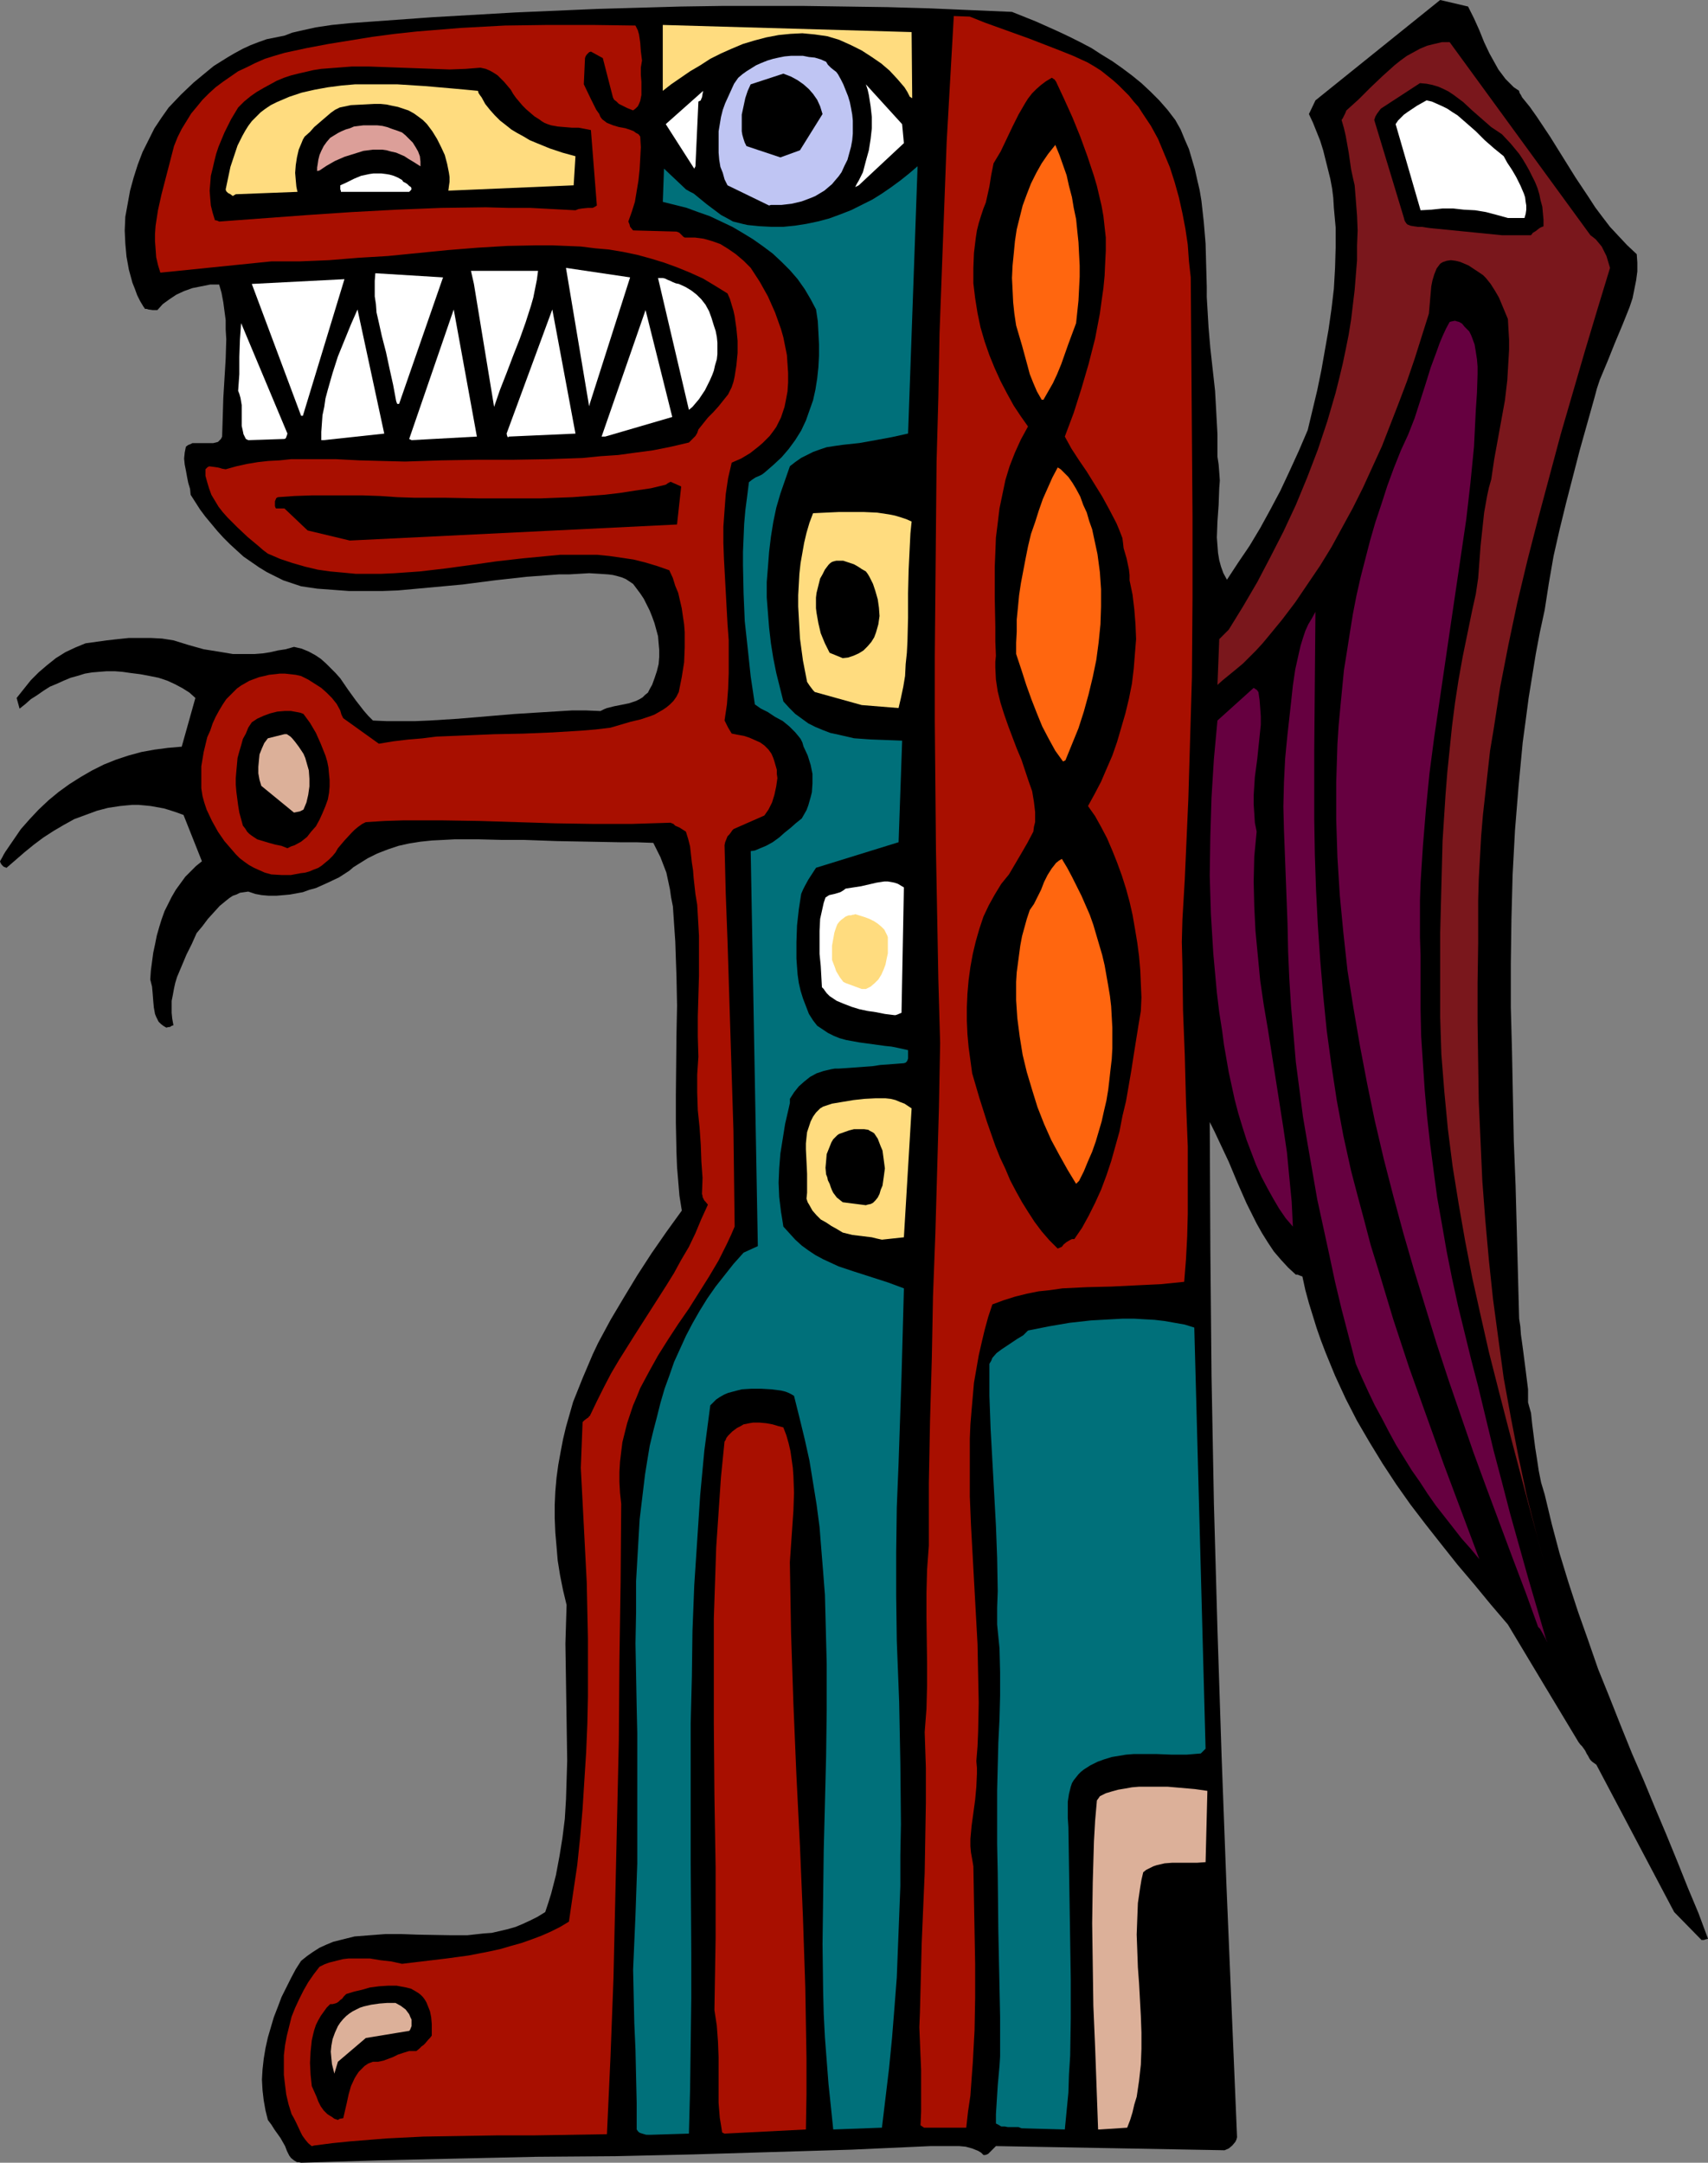 <?xml version="1.0" encoding="UTF-8" standalone="no"?>
<svg
   version="1.0"
   width="122.976mm"
   height="155.668mm"
   id="svg47"
   sodipodi:docname="Dragon 2.wmf"
   xmlns:inkscape="http://www.inkscape.org/namespaces/inkscape"
   xmlns:sodipodi="http://sodipodi.sourceforge.net/DTD/sodipodi-0.dtd"
   xmlns="http://www.w3.org/2000/svg"
   xmlns:svg="http://www.w3.org/2000/svg">
  <rect width="100%" height="100%" fill="#808080" stroke="none"/>
  <sodipodi:namedview
     id="namedview47"
     pagecolor="#ffffff"
     bordercolor="#000000"
     borderopacity="0.25"
     inkscape:showpageshadow="2"
     inkscape:pageopacity="0.0"
     inkscape:pagecheckerboard="0"
     inkscape:deskcolor="#d1d1d1"
     inkscape:document-units="mm" />
  <defs
     id="defs1">
    <pattern
       id="WMFhbasepattern"
       patternUnits="userSpaceOnUse"
       width="6"
       height="6"
       x="0"
       y="0" />
  </defs>
  <path
     style="fill:#000000;fill-opacity:1;fill-rule:evenodd;stroke:none"
     d="m 81.937,588.353 21.171,-0.646 21.333,-0.485 21.494,-0.485 21.494,-0.162 21.333,-0.485 21.494,-0.646 21.494,-0.646 21.494,-0.97 h 1.939 5.818 l 1.778,0.162 1.778,0.485 0.808,0.323 0.808,0.323 0.808,0.485 0.646,0.646 h 0.485 l 0.485,-0.162 0.323,-0.162 0.323,-0.323 0.485,-0.485 0.323,-0.323 0.485,-0.485 0.485,-0.485 62.22,1.131 1.131,-0.485 0.97,-0.808 0.808,-0.97 0.323,-0.646 0.162,-0.646 -1.454,-34.419 -1.454,-34.581 -1.293,-34.419 -1.131,-34.581 -0.97,-34.419 -0.646,-34.581 -0.323,-34.581 -0.162,-34.581 1.293,2.585 1.293,2.747 2.586,5.494 2.424,5.817 2.424,5.494 1.454,2.909 1.293,2.585 1.454,2.585 1.616,2.585 1.616,2.424 1.939,2.262 1.939,2.101 2.101,1.939 h 0.485 l 0.808,0.323 0.485,0.162 0.808,3.717 0.97,3.555 2.101,6.787 1.131,3.232 1.293,3.393 2.586,6.302 2.909,6.302 3.071,5.979 3.394,5.817 3.555,5.817 3.717,5.656 3.879,5.494 4.202,5.494 4.202,5.333 4.363,5.494 4.525,5.332 4.525,5.494 4.687,5.494 2.424,4.04 2.424,4.04 4.848,8.08 9.535,15.836 0.485,0.646 0.485,0.485 0.808,1.131 0.485,0.97 0.323,0.485 0.323,0.646 0.323,0.485 0.485,0.485 1.131,0.808 21.171,40.075 7.434,7.595 h 0.323 0.323 l 0.485,-0.162 0.646,-0.162 -2.586,-6.948 -2.909,-6.948 -2.909,-7.272 -2.909,-7.11 -3.071,-7.272 -3.071,-7.433 -3.232,-7.433 -3.071,-7.595 -3.071,-7.756 -3.071,-7.595 -2.747,-7.918 -2.747,-7.756 -2.586,-7.918 -2.424,-7.918 -2.101,-7.918 -1.939,-8.08 -0.97,-3.232 -0.646,-3.232 -0.485,-3.232 -0.485,-3.07 -0.808,-6.302 -0.323,-3.07 -0.808,-2.909 v -3.555 l -0.646,-5.171 -0.646,-5.009 -0.323,-2.424 -0.323,-2.262 -0.162,-2.262 -0.323,-2.101 -0.646,-24.239 -0.323,-11.958 -0.485,-12.119 -0.485,-24.239 -0.323,-12.119 v -11.958 l 0.162,-11.958 0.323,-12.119 0.646,-12.119 0.97,-11.958 1.131,-11.958 0.808,-5.979 0.808,-6.14 0.97,-5.979 0.97,-5.979 1.131,-5.979 1.293,-5.979 1.131,-7.272 1.293,-7.433 1.616,-7.11 1.778,-7.272 3.717,-14.382 4.04,-14.382 0.646,-2.424 0.808,-2.424 2.101,-5.009 1.939,-4.848 2.101,-5.009 0.97,-2.424 0.97,-2.424 0.808,-2.424 0.485,-2.424 0.485,-2.424 0.323,-2.424 v -2.424 l -0.162,-2.262 -2.586,-2.424 -2.424,-2.585 -2.263,-2.424 -2.101,-2.747 -1.939,-2.585 -1.778,-2.747 -3.555,-5.333 -6.949,-11.15 -3.555,-5.333 -1.939,-2.747 -2.101,-2.585 -0.323,-0.646 -0.323,-0.485 -0.162,-0.485 v -0.162 0 l -1.454,-0.97 -1.131,-1.131 -1.131,-1.131 -0.97,-1.293 -0.97,-1.293 -0.808,-1.454 -1.616,-2.909 -1.454,-3.07 L 402.572,8.241 401.118,5.009 399.501,1.778 391.906,0 l -33.938,27.309 -1.778,3.717 1.131,2.424 0.97,2.424 0.97,2.424 0.808,2.585 0.646,2.585 0.646,2.585 0.646,2.585 0.485,2.585 0.323,2.585 0.162,2.747 0.485,5.333 v 5.494 l -0.162,5.494 -0.323,5.656 -0.646,5.494 -0.808,5.656 -0.97,5.494 -0.97,5.494 -1.131,5.494 -2.586,10.827 -2.424,5.656 -2.586,5.656 -2.424,5.171 -2.747,5.171 -2.747,5.009 -2.909,4.848 -3.071,4.525 -3.071,4.686 -0.97,-1.778 -0.646,-1.778 -0.485,-1.778 -0.323,-1.939 -0.162,-2.101 -0.162,-2.101 0.162,-4.363 0.323,-4.525 0.162,-4.525 0.162,-2.101 -0.162,-2.262 -0.162,-2.101 -0.323,-2.101 v -3.07 -3.07 l -0.323,-5.979 -0.323,-5.817 -0.646,-5.817 -0.646,-5.817 -0.485,-5.656 -0.323,-5.494 -0.162,-2.747 V 78.049 l -0.162,-5.817 -0.162,-5.979 -0.485,-5.817 -0.646,-5.817 -0.485,-2.909 -0.646,-2.747 -0.646,-2.909 -0.808,-2.747 -0.808,-2.747 -1.131,-2.585 -1.131,-2.747 -1.454,-2.585 -2.101,-2.747 -2.263,-2.585 -2.424,-2.424 -2.424,-2.262 -2.586,-2.101 -2.586,-1.939 -2.747,-1.939 -2.909,-1.778 -2.747,-1.778 -3.071,-1.616 -2.909,-1.454 -3.071,-1.454 -6.141,-2.747 L 275.384,3.232 264.072,2.747 252.759,2.262 241.446,1.939 230.133,1.778 218.821,1.616 H 207.67 196.357 L 185.206,1.778 173.893,2.101 162.58,2.424 140.116,3.393 117.653,4.686 95.189,6.302 90.34,6.787 l -4.363,0.646 -4.363,0.97 -2.101,0.485 -2.101,0.808 -2.424,0.485 -2.424,0.485 -2.263,0.808 -2.101,0.808 -2.101,0.97 -2.101,1.131 -1.939,1.131 -3.879,2.424 -1.778,1.454 -3.717,3.07 -3.394,3.232 -3.394,3.555 -1.939,2.747 -1.939,2.909 -1.616,3.232 -1.616,3.232 -1.293,3.393 -1.131,3.555 -0.97,3.555 -0.646,3.555 -0.646,3.555 -0.162,3.717 0.162,3.555 0.323,3.555 0.646,3.555 0.485,1.778 0.485,1.778 0.646,1.616 0.646,1.778 0.808,1.616 0.97,1.616 0.162,0.162 0.162,0.323 h 0.485 l 0.485,0.162 1.131,0.162 h 1.293 l 1.454,-1.616 1.778,-1.293 1.939,-1.293 2.101,-0.97 2.263,-0.808 2.424,-0.485 2.424,-0.485 h 2.424 l 0.646,2.262 0.485,2.585 0.323,2.424 0.323,2.424 v 2.585 l 0.162,2.585 -0.162,5.333 -0.646,10.665 -0.162,5.333 -0.162,5.171 -0.323,0.646 -0.485,0.485 -0.323,0.323 -1.293,0.323 h -2.101 -1.293 -1.454 -0.808 l -0.646,0.323 -0.485,0.162 -0.646,0.485 -0.162,0.808 -0.162,0.808 -0.162,1.616 0.162,1.616 0.323,1.616 0.323,1.778 0.323,1.616 0.485,1.616 0.162,1.616 2.586,4.04 1.454,1.939 1.616,1.939 1.616,1.939 1.616,1.778 1.778,1.778 1.939,1.778 1.778,1.616 2.101,1.454 2.101,1.454 2.101,1.293 2.263,1.131 2.263,1.131 2.424,0.808 2.424,0.808 4.363,0.646 4.363,0.323 4.363,0.323 h 4.363 4.525 l 4.363,-0.162 8.889,-0.808 8.727,-0.808 8.727,-1.131 8.727,-0.97 8.727,-0.646 h 2.747 l 5.495,-0.323 2.747,0.162 2.424,0.162 1.293,0.162 1.293,0.323 1.131,0.323 1.131,0.485 0.97,0.646 0.97,0.646 0.97,1.293 0.97,1.293 0.97,1.454 1.616,3.232 0.646,1.616 0.646,1.778 0.485,1.778 0.485,1.778 0.162,1.939 0.162,1.778 v 1.939 l -0.162,1.939 -0.485,1.939 -0.646,1.939 -0.646,1.778 -0.646,1.131 -0.485,0.97 -0.808,0.646 -0.646,0.646 -0.808,0.485 -0.97,0.485 -1.939,0.646 -4.04,0.808 -1.939,0.485 -0.808,0.323 -0.97,0.485 -3.879,-0.162 h -3.879 l -7.919,0.485 -7.757,0.485 -15.353,1.293 -7.757,0.485 -3.879,0.162 h -3.879 -3.879 l -3.717,-0.162 -1.293,-1.293 -1.131,-1.293 -2.263,-2.909 -2.101,-2.909 -2.101,-3.07 -1.293,-1.454 -1.293,-1.293 -1.293,-1.293 -1.454,-1.293 -1.454,-0.97 -1.778,-0.97 -1.939,-0.808 -2.101,-0.485 -2.263,0.646 -2.101,0.323 -2.101,0.485 -2.101,0.323 -2.101,0.162 H 67.392 65.291 63.351 l -3.879,-0.646 -4.04,-0.646 -4.04,-1.131 -4.202,-1.293 -3.071,-0.485 -3.071,-0.162 H 37.978 35.069 l -3.071,0.323 -2.909,0.323 -5.818,0.808 -2.747,1.131 -2.747,1.293 -2.586,1.616 -2.424,1.939 -2.263,1.939 -2.101,2.101 -1.939,2.424 -1.939,2.424 0.808,2.909 1.616,-1.293 1.454,-1.293 1.778,-1.131 1.616,-1.131 1.778,-1.131 1.939,-0.808 1.778,-0.808 1.939,-0.808 1.778,-0.485 2.101,-0.646 1.939,-0.323 1.939,-0.162 2.101,-0.162 h 2.101 l 2.101,0.162 2.263,0.323 2.586,0.323 2.586,0.485 2.424,0.485 2.424,0.808 2.101,0.97 2.101,1.131 1.778,1.131 1.616,1.454 -3.717,13.25 -3.717,0.323 -3.717,0.485 -3.555,0.646 -3.555,0.97 -3.394,1.131 -3.232,1.293 -3.232,1.616 -3.071,1.778 -3.071,1.939 -2.909,2.101 -2.747,2.262 -2.747,2.585 -2.424,2.585 -2.424,2.747 -2.101,3.07 -2.101,3.07 -0.485,0.808 -0.323,0.646 L 0,234.307 l 0.162,0.485 0.323,0.485 0.485,0.485 0.808,0.323 2.424,-2.101 2.424,-2.101 2.586,-2.101 2.586,-1.939 2.747,-1.778 2.747,-1.616 2.909,-1.616 3.071,-1.131 3.071,-1.131 3.071,-0.808 3.232,-0.485 1.616,-0.162 1.778,-0.162 h 1.616 l 1.778,0.162 1.616,0.162 1.778,0.323 1.778,0.323 1.616,0.485 1.939,0.646 1.778,0.646 5.01,12.604 -1.616,1.293 -1.454,1.454 -1.454,1.454 -1.293,1.778 -1.293,1.778 -1.131,1.939 -0.97,1.939 -0.97,1.939 -0.808,2.262 -0.646,2.101 -0.646,2.262 -0.485,2.424 -0.485,2.262 -0.323,2.424 -0.323,2.424 -0.162,2.424 0.485,1.939 0.162,1.778 0.162,2.101 0.162,1.778 0.323,1.778 0.323,0.808 0.323,0.646 0.323,0.646 0.646,0.646 0.646,0.485 0.808,0.485 0.646,-0.162 h 0.323 l 0.485,-0.323 0.485,-0.162 -0.323,-1.778 -0.162,-1.616 v -1.616 -1.616 l 0.323,-1.616 0.323,-1.778 0.323,-1.454 0.485,-1.616 1.293,-3.07 1.293,-3.07 1.454,-2.909 1.293,-2.909 1.616,-1.939 1.454,-1.939 1.616,-1.778 1.616,-1.778 1.778,-1.454 0.808,-0.646 0.97,-0.646 0.97,-0.323 0.97,-0.485 1.131,-0.162 1.131,-0.162 1.939,0.646 1.778,0.323 1.939,0.162 h 1.939 l 1.939,-0.162 1.778,-0.162 1.778,-0.323 1.778,-0.323 1.778,-0.646 1.778,-0.485 3.232,-1.454 3.071,-1.454 2.747,-1.778 1.131,-0.97 1.293,-0.808 2.586,-1.616 2.586,-1.293 2.909,-1.131 2.909,-0.97 2.909,-0.646 3.071,-0.485 3.071,-0.323 3.232,-0.162 3.071,-0.162 h 6.303 l 6.303,0.162 h 6.141 l 4.525,0.162 4.525,0.162 8.727,0.162 8.565,0.162 h 4.363 l 4.525,0.162 0.97,1.939 0.97,1.939 0.808,2.101 0.808,2.101 0.485,2.262 0.485,2.262 0.323,2.262 0.485,2.424 0.323,4.848 0.323,4.686 0.162,4.848 0.162,4.525 0.162,8.08 -0.162,8.08 -0.162,15.998 v 7.918 l 0.162,7.918 0.162,4.04 0.323,3.878 0.323,3.878 0.646,4.04 -4.202,5.817 -4.04,5.817 -3.879,5.979 -3.717,6.14 -3.555,5.979 -3.394,6.302 -1.454,3.07 -2.747,6.464 -1.293,3.232 -1.293,3.232 -0.97,3.393 -0.97,3.393 -0.808,3.393 -0.646,3.393 -0.646,3.555 -0.485,3.555 -0.323,3.717 -0.162,3.555 v 3.717 l 0.162,3.878 0.323,3.717 0.323,3.878 0.646,4.04 0.808,4.04 0.97,4.04 -0.162,5.171 -0.162,5.332 0.162,10.665 0.162,10.503 0.162,10.665 -0.162,5.333 -0.162,5.171 -0.323,5.332 -0.646,5.171 -0.808,5.009 -0.97,5.171 -1.293,5.009 -0.808,2.585 -0.808,2.424 -2.101,1.293 -1.939,0.97 -2.101,0.97 -1.939,0.808 -2.263,0.646 -2.101,0.485 -2.101,0.485 -2.263,0.162 -4.363,0.485 h -4.525 l -9.05,-0.162 -4.363,-0.162 h -4.363 l -4.202,0.323 -2.101,0.162 -2.101,0.162 -1.939,0.485 -1.939,0.485 -1.939,0.485 -1.939,0.808 -1.778,0.808 -1.778,1.131 -1.616,1.131 -1.616,1.293 -1.454,2.262 -1.293,2.424 -1.293,2.585 -1.293,2.585 -0.97,2.585 -1.131,2.909 -0.808,2.747 -0.808,2.747 -0.646,2.909 -0.485,2.909 -0.323,2.909 -0.162,2.747 0.162,2.909 0.323,2.747 0.485,2.747 0.646,2.585 0.97,1.293 0.808,1.293 0.808,1.131 0.808,1.131 1.293,2.262 0.485,1.293 0.646,1.293 0.485,0.646 0.808,0.646 0.808,0.485 h 0.485 z"
     id="path1" />
  <path
     style="fill:#a80f00;fill-opacity:1;fill-rule:evenodd;stroke:none"
     d="m 85.492,583.667 5.01,-0.646 4.848,-0.485 10.02,-0.808 9.858,-0.485 10.02,-0.162 9.858,-0.162 h 10.02 l 10.02,-0.162 10.02,-0.162 0.97,-21.168 0.808,-21.33 0.485,-21.492 0.485,-21.492 0.485,-21.653 0.162,-21.492 0.323,-21.492 0.162,-21.33 -0.323,-3.07 -0.162,-2.909 v -2.747 l 0.162,-2.747 0.323,-2.747 0.323,-2.585 0.646,-2.585 0.646,-2.585 0.808,-2.424 0.808,-2.424 0.97,-2.262 0.97,-2.424 2.424,-4.525 2.424,-4.363 2.747,-4.363 2.747,-4.201 2.909,-4.201 2.747,-4.363 2.747,-4.363 2.586,-4.363 2.263,-4.525 1.131,-2.424 0.97,-2.262 -0.162,-13.089 -0.162,-12.927 -0.808,-25.855 -0.808,-25.855 -0.485,-12.927 -0.323,-13.089 0.162,-0.808 0.323,-0.808 0.323,-0.808 0.485,-0.485 0.485,-0.646 0.323,-0.485 0.323,-0.323 0.323,-0.162 8.081,-3.555 1.131,-1.616 0.97,-1.939 0.646,-2.101 0.485,-2.262 0.323,-2.262 -0.162,-1.131 v -1.131 l -0.323,-1.131 -0.323,-1.131 -0.323,-0.97 -0.485,-1.131 -0.808,-1.131 -1.131,-1.131 -1.131,-0.808 -1.454,-0.646 -1.454,-0.646 -1.454,-0.485 -1.778,-0.323 -1.616,-0.323 -0.485,-0.808 -0.485,-0.808 -0.485,-0.97 -0.485,-0.97 0.646,-4.363 0.323,-4.201 0.162,-4.363 v -4.363 -4.525 l -0.323,-4.363 -0.485,-8.888 -0.485,-8.888 -0.162,-4.363 v -4.363 l 0.323,-4.525 0.323,-4.363 0.646,-4.363 0.97,-4.201 2.586,-1.131 2.424,-1.454 2.263,-1.778 1.131,-0.97 0.97,-0.97 0.97,-0.97 0.97,-1.293 0.808,-1.131 0.646,-1.293 0.646,-1.293 0.485,-1.454 0.485,-1.454 0.323,-1.616 0.485,-2.585 0.162,-2.424 v -2.585 l -0.162,-2.424 -0.162,-2.424 -0.485,-2.424 -0.485,-2.424 -0.646,-2.262 -0.808,-2.262 -0.808,-2.262 -1.939,-4.363 -2.263,-4.04 -2.424,-3.717 -1.939,-1.939 -2.101,-1.778 -2.101,-1.454 -2.101,-1.293 -2.263,-0.808 -2.263,-0.646 -1.131,-0.162 -1.293,-0.162 h -1.131 -1.293 -0.323 l -0.323,-0.162 -0.485,-0.485 -0.646,-0.646 -0.323,-0.162 -0.485,-0.162 -11.798,-0.323 -0.808,-0.97 -0.162,-0.646 -0.323,-0.808 0.97,-2.747 0.808,-2.585 0.485,-2.909 0.485,-2.909 0.323,-3.07 0.162,-2.909 0.162,-3.07 -0.162,-2.909 -0.485,-0.646 -0.646,-0.323 -0.646,-0.485 -0.808,-0.323 -1.454,-0.485 -1.778,-0.323 -1.616,-0.485 -0.808,-0.323 -0.808,-0.323 -0.646,-0.485 -0.646,-0.485 -0.485,-0.646 -0.323,-0.808 -0.808,-1.131 -0.485,-0.97 -0.97,-1.939 -1.939,-4.04 0.323,-7.11 0.162,-0.485 0.323,-0.485 0.485,-0.485 0.162,-0.162 0.485,-0.162 3.232,1.778 2.747,10.665 0.323,0.646 0.646,0.485 0.646,0.646 0.646,0.323 1.616,0.808 1.616,0.646 0.646,-0.485 0.646,-0.646 0.323,-0.646 0.323,-0.808 0.162,-0.808 0.162,-0.808 v -1.778 -1.778 l -0.162,-1.939 v -1.939 l 0.323,-1.939 -0.162,-1.293 -0.162,-1.293 -0.162,-2.262 -0.162,-1.131 L 173.893,9.372 173.57,8.241 172.923,6.948 161.126,6.787 h -11.959 l -11.798,0.162 -5.98,0.323 -5.98,0.323 -5.98,0.485 -5.98,0.485 -5.98,0.646 -6.141,0.808 -5.98,0.97 -5.98,0.97 -5.98,1.131 -5.98,1.293 -2.747,0.808 -2.586,0.808 -2.586,1.131 -2.263,1.131 -2.424,1.131 -2.101,1.454 -2.101,1.454 -1.939,1.454 -1.778,1.616 -1.778,1.778 -1.454,1.778 -1.616,1.939 -1.293,2.101 -1.293,2.101 -1.131,2.262 -0.97,2.424 -1.131,4.363 -2.263,8.726 -0.97,4.363 -0.323,2.101 -0.323,2.101 -0.162,2.262 v 1.939 l 0.162,2.101 0.162,2.262 0.485,2.101 0.646,2.101 30.221,-3.07 h 3.879 3.879 l 7.919,-0.323 7.919,-0.646 8.081,-0.485 16.323,-1.616 8.081,-0.646 8.081,-0.485 8.081,-0.162 h 4.04 l 4.04,0.162 3.879,0.162 3.879,0.485 3.717,0.323 3.879,0.646 3.879,0.808 3.555,0.97 3.717,1.131 3.555,1.293 3.555,1.454 3.555,1.616 3.232,1.939 3.394,2.101 0.646,1.454 0.485,1.616 0.485,1.616 0.323,1.454 0.485,3.393 0.323,3.393 v 3.232 l -0.323,3.393 -0.485,3.07 -0.323,1.454 -0.485,1.454 -0.485,0.97 -0.485,0.97 -1.293,1.616 -1.293,1.616 -1.454,1.616 -1.454,1.454 -1.293,1.616 -1.293,1.616 -0.323,0.97 -0.485,0.808 -0.485,0.485 -0.485,0.485 -0.485,0.485 -0.162,0.162 -0.162,0.162 -4.848,1.131 -4.848,0.97 -4.848,0.646 -4.687,0.646 -4.848,0.323 -4.848,0.485 -9.535,0.323 -9.697,0.162 h -9.535 l -9.697,0.162 -9.858,0.323 -6.303,-0.162 -6.141,-0.162 -6.303,-0.323 h -6.141 -6.141 l -3.071,0.323 -3.071,0.162 -2.909,0.323 -2.909,0.485 -2.909,0.646 -2.909,0.808 -0.97,-0.162 -0.485,-0.162 -0.646,-0.162 -1.131,-0.162 -1.293,-0.162 -0.162,0.162 h -0.162 l -0.162,0.162 v 0 l -0.162,0.162 -0.323,0.323 v 1.778 l 0.485,1.778 0.485,1.616 0.646,1.778 0.97,1.616 0.97,1.616 1.131,1.454 1.293,1.454 2.747,2.747 2.747,2.585 2.909,2.424 1.293,1.131 1.293,0.97 3.394,1.454 3.394,1.131 3.394,0.97 3.394,0.808 3.394,0.485 3.555,0.323 3.394,0.323 h 3.555 3.394 l 3.555,-0.162 6.949,-0.485 6.949,-0.808 7.111,-0.97 6.788,-0.97 7.111,-0.808 6.788,-0.646 3.394,-0.323 h 3.394 3.394 3.394 l 3.232,0.323 3.394,0.485 3.232,0.485 3.232,0.808 3.232,0.97 3.232,1.131 0.97,2.101 0.646,2.101 0.808,1.939 0.485,2.101 0.485,2.101 0.323,2.262 0.323,2.101 0.162,2.101 v 2.101 2.101 l -0.162,4.04 -0.646,4.04 -0.808,4.04 -0.646,1.293 -0.808,1.131 -0.97,0.97 -0.97,0.808 -0.97,0.646 -1.131,0.646 -1.131,0.646 -1.293,0.485 -2.424,0.808 -2.747,0.646 -2.747,0.808 -2.747,0.808 -4.04,0.485 -3.879,0.323 -7.919,0.485 -7.919,0.323 -7.919,0.162 -7.757,0.323 -7.919,0.323 -3.879,0.485 -3.879,0.323 -4.04,0.485 -3.879,0.646 -9.697,-6.948 -0.485,-0.97 -0.323,-1.131 -0.97,-1.778 -1.293,-1.616 -1.454,-1.454 -1.454,-1.293 -1.778,-1.131 -1.778,-1.131 -1.939,-0.97 -1.454,-0.323 -1.454,-0.162 -1.454,-0.162 h -1.454 l -1.454,0.162 -1.454,0.162 -1.293,0.323 -1.454,0.323 -1.293,0.485 -1.293,0.485 -1.131,0.646 -1.131,0.646 -1.131,0.808 -0.97,0.97 -0.97,0.97 -0.97,0.97 -0.97,1.454 -0.97,1.616 -0.97,1.778 -0.808,1.778 -0.646,1.939 -0.808,1.778 -0.97,4.04 -0.323,1.939 -0.323,1.939 v 2.101 1.939 1.939 l 0.323,2.101 0.485,1.778 0.646,1.939 1.454,3.07 1.616,2.909 1.778,2.585 2.101,2.424 0.97,1.131 1.131,1.131 1.293,0.97 1.131,0.808 1.454,0.808 1.454,0.646 1.454,0.646 1.778,0.485 2.747,0.162 h 2.586 l 2.586,-0.485 1.293,-0.162 1.131,-0.323 1.131,-0.485 1.293,-0.485 0.97,-0.646 0.97,-0.808 0.97,-0.808 0.97,-0.97 0.808,-0.97 0.646,-1.131 1.778,-2.101 1.939,-2.101 0.808,-0.808 0.97,-0.808 1.131,-0.808 0.97,-0.485 5.172,-0.323 5.172,-0.162 h 10.181 l 10.343,0.162 10.343,0.323 10.343,0.323 10.343,0.162 h 10.505 l 5.172,-0.162 5.333,-0.162 0.808,0.323 0.485,0.485 1.131,0.485 1.778,1.131 0.646,2.101 0.485,1.939 0.485,4.363 0.323,2.101 0.162,2.101 0.485,4.363 0.485,2.909 0.162,2.747 0.323,5.656 v 5.494 5.494 l -0.162,5.494 -0.162,5.494 v 5.494 l 0.162,5.494 -0.162,2.424 -0.162,2.424 v 4.848 l 0.162,4.848 0.485,4.686 0.323,4.686 0.162,4.525 0.323,4.525 -0.162,4.363 0.162,0.485 v 0.323 l 0.323,0.646 0.162,0.323 0.323,0.323 0.646,0.808 -1.778,3.878 -1.616,3.878 -1.778,3.717 -2.101,3.555 -1.939,3.555 -2.101,3.393 -8.565,13.412 -4.363,6.948 -2.101,3.555 -1.939,3.717 -1.939,3.878 -1.939,4.04 h -0.162 l -0.162,0.323 -0.485,0.323 -0.646,0.485 -0.485,0.485 -0.485,12.443 0.808,15.513 0.808,15.674 0.162,7.756 0.162,7.595 v 7.756 7.756 l -0.162,7.595 -0.323,7.756 -0.485,7.595 -0.485,7.756 -0.646,7.595 -0.808,7.756 -1.131,7.595 -1.131,7.756 -2.424,1.454 -2.586,1.293 -2.586,1.131 -2.586,0.97 -2.747,0.97 -2.909,0.808 -2.747,0.808 -2.909,0.646 -5.818,1.131 -5.98,0.808 -12.121,1.454 -2.909,-0.646 -2.909,-0.323 -2.909,-0.485 h -2.909 -2.909 l -1.454,0.162 -1.293,0.323 -1.293,0.323 -1.293,0.323 -1.293,0.485 -1.293,0.646 -1.616,2.101 -1.454,2.101 -1.293,2.262 -1.131,2.262 -1.131,2.424 -0.97,2.424 -0.646,2.585 -0.646,2.585 -0.485,2.585 -0.323,2.747 v 2.747 2.585 l 0.323,2.747 0.323,2.585 0.646,2.747 0.808,2.585 0.646,1.131 0.646,1.293 1.131,2.424 0.485,0.97 0.808,1.131 0.808,0.97 0.97,0.808 z"
     id="path2" />
  <path
     style="fill:#00707a;fill-opacity:1;fill-rule:evenodd;stroke:none"
     d="m 176.802,580.758 10.666,-0.323 v 0.162 l 0.323,-12.281 0.162,-12.443 0.162,-12.281 v -12.443 l -0.162,-24.885 v -25.047 -12.443 l 0.323,-12.604 0.162,-12.443 0.485,-12.443 0.808,-12.281 0.808,-12.281 1.131,-12.119 0.808,-6.14 0.808,-6.14 0.808,-0.808 0.808,-0.808 0.97,-0.646 1.131,-0.646 1.131,-0.485 2.424,-0.646 1.293,-0.323 2.586,-0.162 h 2.747 l 2.747,0.162 2.586,0.323 0.646,0.162 0.646,0.162 0.808,0.323 0.646,0.323 0.808,0.485 1.454,5.817 1.454,5.979 1.293,5.817 0.97,5.979 0.97,5.979 0.808,6.14 0.485,6.14 0.485,5.979 0.485,6.302 0.162,6.14 0.162,6.302 0.162,6.302 v 12.604 l -0.162,12.604 -0.323,12.766 -0.323,12.766 -0.162,12.766 -0.162,12.766 0.162,12.766 0.162,6.302 0.323,6.302 0.485,6.302 0.485,6.302 0.646,6.14 0.646,6.302 13.252,-0.485 0.97,-8.08 0.97,-8.08 0.808,-8.241 0.646,-8.08 0.646,-8.403 0.323,-8.241 0.323,-8.241 0.323,-8.403 v -8.403 l 0.162,-8.403 -0.162,-16.644 -0.323,-16.644 -0.646,-16.644 -0.162,-12.119 v -11.958 l 0.162,-12.119 0.485,-11.958 0.808,-23.915 0.323,-11.796 0.323,-11.958 -4.363,-1.616 -9.05,-2.909 -4.363,-1.454 -2.101,-0.97 -2.101,-0.97 -2.101,-1.131 -1.939,-1.293 -1.778,-1.293 -1.778,-1.616 -1.616,-1.778 -1.616,-1.778 -0.323,-2.101 -0.323,-1.939 -0.485,-4.04 -0.162,-3.878 0.162,-3.878 0.323,-4.04 0.646,-4.04 0.646,-4.04 0.97,-4.201 0.323,-1.454 v -1.131 l 1.131,-1.778 1.293,-1.616 1.454,-1.293 1.616,-1.293 1.778,-0.97 1.939,-0.646 2.101,-0.485 0.97,-0.162 h 1.131 l 2.424,-0.162 2.263,-0.162 4.363,-0.323 2.101,-0.323 4.363,-0.323 2.101,-0.162 0.485,-0.162 0.323,-0.323 0.162,-0.323 0.162,-0.485 v -2.262 l -1.454,-0.323 -1.454,-0.323 -1.616,-0.323 -1.616,-0.162 -3.555,-0.485 -3.555,-0.485 -3.555,-0.646 -1.778,-0.485 -1.616,-0.646 -1.616,-0.808 -1.454,-0.97 -1.454,-0.97 -1.131,-1.454 -1.131,-1.778 -0.808,-2.101 -0.808,-2.101 -0.646,-2.101 -0.485,-2.101 -0.323,-2.262 -0.162,-2.101 -0.162,-2.262 v -4.525 l 0.162,-4.525 0.485,-4.363 0.646,-4.201 0.485,-1.131 0.485,-0.97 0.97,-1.778 2.101,-3.232 22.464,-6.948 0.97,-27.632 -4.202,-0.162 -4.363,-0.162 -4.525,-0.323 -2.101,-0.485 -2.101,-0.485 -2.263,-0.485 -2.101,-0.808 -1.939,-0.808 -1.939,-0.97 -1.778,-1.293 -1.778,-1.293 -1.616,-1.616 -1.616,-1.778 -0.97,-3.878 -0.97,-3.878 -0.808,-4.04 -0.646,-4.04 -0.485,-4.201 -0.323,-4.04 -0.323,-4.201 v -4.201 l 0.323,-4.04 0.323,-4.201 0.485,-4.04 0.646,-4.04 0.808,-3.878 1.131,-3.878 1.293,-3.717 1.293,-3.717 1.454,-1.131 1.616,-1.131 1.616,-0.808 1.616,-0.808 1.778,-0.646 1.939,-0.646 2.101,-0.323 2.263,-0.323 4.525,-0.485 4.525,-0.808 4.363,-0.808 4.363,-0.97 2.586,-72.716 -2.263,1.939 -2.424,1.939 -2.424,1.778 -2.586,1.778 -2.586,1.616 -2.909,1.454 -2.909,1.454 -2.909,1.131 -3.071,1.131 -3.071,0.808 -3.071,0.646 -3.071,0.485 -3.232,0.323 h -3.232 l -3.232,-0.162 -3.232,-0.323 -1.454,-0.323 -1.293,-0.323 -1.293,-0.323 -1.131,-0.646 -2.101,-1.131 -1.939,-1.454 -1.939,-1.454 -1.778,-1.454 -1.778,-1.454 -0.97,-0.485 -1.131,-0.646 -5.98,-5.656 -0.323,9.049 3.232,0.808 3.232,0.808 3.071,1.131 3.232,1.131 3.071,1.454 3.071,1.454 2.747,1.616 2.909,1.778 2.747,1.939 2.586,1.939 2.424,2.262 2.263,2.262 2.101,2.424 1.939,2.747 1.616,2.747 1.454,2.747 0.485,3.232 0.162,3.07 0.162,3.232 v 3.07 l -0.162,3.07 -0.323,3.07 -0.485,3.07 -0.646,2.909 -0.97,2.747 -0.97,2.747 -1.293,2.747 -1.616,2.585 -1.778,2.424 -1.939,2.262 -2.263,2.101 -2.424,2.101 -0.646,0.485 -0.646,0.323 -1.131,0.485 -0.97,0.646 -0.808,0.646 -0.485,3.878 -0.485,3.717 -0.323,3.717 -0.323,7.595 v 3.717 l 0.162,7.595 0.323,7.595 0.808,7.433 0.808,7.595 1.131,7.595 1.616,1.131 1.939,0.97 1.939,1.293 2.101,1.131 1.778,1.454 1.616,1.616 0.808,0.97 0.646,0.808 0.485,0.97 0.323,1.131 1.131,2.424 0.808,2.585 0.485,2.424 v 2.585 l -0.162,2.424 -0.323,1.293 -0.323,1.131 -0.323,1.131 -0.485,1.293 -0.646,1.131 -0.646,1.131 -1.616,1.293 -1.454,1.293 -1.616,1.293 -1.454,1.293 -1.778,1.293 -1.778,0.97 -1.939,0.808 -1.131,0.485 -1.131,0.162 1.939,107.458 -3.879,1.778 -2.747,3.07 -2.424,3.07 -2.424,3.07 -2.263,3.232 -2.101,3.393 -1.939,3.393 -1.778,3.393 -1.616,3.555 -1.616,3.555 -1.293,3.717 -1.293,3.555 -1.131,3.878 -0.97,3.878 -0.97,3.717 -0.97,4.04 -0.646,3.878 -0.646,4.04 -0.485,4.04 -0.485,4.04 -0.485,4.04 -0.485,8.403 -0.485,8.403 v 8.403 l -0.162,8.564 0.323,17.129 0.162,7.272 v 7.11 14.22 14.058 l -0.485,14.058 -0.162,3.717 -0.162,3.717 -0.323,7.433 0.162,7.272 0.162,7.272 0.323,7.272 0.162,7.272 0.162,7.11 v 7.272 l 0.323,0.485 0.323,0.323 0.323,0.162 0.485,0.162 1.131,0.323 z"
     id="path3" />
  <path
     style="fill:#a80f00;fill-opacity:1;fill-rule:evenodd;stroke:none"
     d="m 197.165,580.435 22.141,-1.131 0.162,-9.695 v -9.534 l -0.162,-9.695 -0.162,-9.695 -0.646,-19.229 -0.808,-19.229 -0.97,-19.391 -0.808,-19.229 -0.646,-19.391 -0.162,-9.534 -0.162,-9.695 0.646,-9.372 0.323,-4.686 0.162,-4.848 -0.162,-4.525 -0.162,-2.262 -0.323,-2.262 -0.323,-2.262 -0.485,-2.101 -0.646,-2.262 -0.808,-2.101 -1.293,-0.323 -1.616,-0.485 -1.778,-0.323 -1.778,-0.162 h -1.778 l -0.97,0.162 -0.808,0.162 -0.808,0.162 -0.808,0.485 -0.97,0.485 -0.646,0.485 -0.646,0.485 -0.485,0.485 -0.646,0.646 -0.485,0.646 -0.162,0.485 -0.323,0.485 -0.97,9.695 -0.646,9.534 -0.646,9.534 -0.323,9.695 -0.323,9.534 v 9.695 19.229 l 0.162,19.391 0.323,19.391 v 19.391 l -0.162,9.857 -0.162,9.695 0.323,2.101 0.323,2.101 0.323,4.363 0.162,4.201 v 8.241 4.201 l 0.323,4.04 0.323,1.939 0.323,2.101 z"
     id="path4" />
  <path
     style="fill:#00707a;fill-opacity:1;fill-rule:evenodd;stroke:none"
     d="m 277.97,578.981 11.798,0.323 0.485,-5.009 0.485,-5.009 0.162,-5.009 0.323,-5.009 0.162,-10.342 V 538.583 l -0.323,-20.845 -0.162,-10.342 -0.162,-10.342 -0.162,-2.424 v -2.262 -2.262 l 0.323,-2.101 0.485,-1.939 0.323,-0.97 0.485,-0.808 0.646,-0.808 0.646,-0.808 0.646,-0.646 0.808,-0.646 1.778,-1.131 1.939,-0.97 1.778,-0.646 2.101,-0.646 1.939,-0.323 1.939,-0.323 2.101,-0.162 h 2.101 4.202 l 4.04,0.162 h 4.04 l 1.939,-0.162 1.939,-0.162 0.646,-0.646 0.323,-0.323 0.323,-0.323 -3.071,-114.568 -2.586,-0.808 -2.747,-0.485 -2.747,-0.485 -2.747,-0.323 -2.909,-0.162 -2.747,-0.162 h -2.909 l -2.909,0.162 -5.818,0.323 -5.818,0.646 -5.656,0.97 -5.656,1.131 -1.293,1.293 -1.616,0.97 -1.454,0.97 -1.454,0.97 -1.454,0.97 -1.293,0.97 -1.131,1.293 -0.323,0.808 -0.485,0.808 v 8.726 l 0.323,8.888 0.97,17.613 0.485,8.888 0.323,8.726 0.162,9.049 -0.162,4.363 v 4.686 l 0.323,3.232 0.323,3.232 0.162,6.464 v 6.464 l -0.162,6.302 -0.323,6.464 -0.162,6.464 -0.162,6.464 v 6.625 8.08 l 0.162,7.918 0.162,15.513 0.323,15.513 0.162,7.918 v 7.918 2.909 l -0.162,2.585 -0.485,5.333 -0.323,5.171 -0.162,2.585 v 2.585 l 0.646,0.323 0.808,0.485 h 0.97 l 0.808,0.162 h 1.939 0.97 z"
     id="path5" />
  <path
     style="fill:#dcb099;fill-opacity:1;fill-rule:evenodd;stroke:none"
     d="m 299.303,579.304 7.434,-0.485 0.808,-2.101 0.646,-2.101 0.485,-2.101 0.646,-2.101 0.646,-4.363 0.485,-4.363 0.162,-4.363 v -4.363 l -0.162,-4.525 -0.485,-8.888 -0.323,-4.363 -0.162,-4.525 -0.162,-4.363 0.162,-4.363 0.162,-4.201 0.646,-4.363 0.323,-1.939 0.485,-2.101 0.808,-0.646 0.97,-0.485 0.97,-0.485 0.97,-0.323 2.101,-0.485 2.101,-0.162 h 2.263 4.525 l 2.263,-0.162 0.485,-19.391 -3.394,-0.485 -3.717,-0.323 -3.717,-0.323 h -3.879 -3.879 l -1.939,0.162 -1.778,0.323 -1.939,0.323 -1.778,0.485 -1.616,0.485 -1.616,0.808 -0.323,0.485 -0.485,0.646 -0.485,5.494 -0.323,5.656 -0.323,11.15 -0.162,11.15 0.162,11.311 0.162,11.15 0.485,11.311 0.808,22.3 z"
     id="path6" />
  <path
     style="fill:#a80f00;fill-opacity:1;fill-rule:evenodd;stroke:none"
     d="m 251.466,578.819 h 11.474 l 0.485,-4.363 0.646,-4.363 0.323,-4.525 0.323,-4.363 0.485,-8.888 0.162,-8.888 v -9.049 l -0.162,-8.888 -0.323,-17.775 -0.323,-1.939 -0.323,-1.778 -0.162,-1.778 v -1.939 l 0.323,-3.555 0.97,-7.11 0.323,-3.555 0.162,-3.555 v -1.616 l -0.162,-1.778 0.323,-4.04 0.162,-3.878 0.162,-7.918 -0.162,-7.918 -0.162,-8.08 -1.778,-32.318 -0.323,-7.918 v -7.918 -7.756 l 0.162,-3.878 0.323,-3.878 0.323,-3.717 0.323,-3.717 0.646,-3.717 0.646,-3.717 0.808,-3.555 0.808,-3.393 0.97,-3.555 1.131,-3.393 3.071,-1.131 3.071,-0.97 3.232,-0.808 3.232,-0.646 3.071,-0.323 3.394,-0.485 6.626,-0.323 6.626,-0.162 6.626,-0.323 6.788,-0.323 3.232,-0.323 3.232,-0.323 0.485,-6.14 0.323,-6.14 0.162,-6.14 v -6.14 -12.281 l -0.485,-12.281 -0.323,-12.443 -0.485,-12.281 -0.162,-12.281 -0.162,-6.302 0.162,-6.14 0.646,-10.988 0.485,-10.988 0.485,-10.988 0.323,-10.988 0.646,-21.976 0.162,-21.815 v -21.815 l -0.162,-21.815 -0.162,-21.653 -0.162,-21.653 -0.485,-4.363 -0.323,-4.525 -0.646,-4.363 -0.808,-4.201 -0.97,-4.363 -1.131,-4.04 -1.293,-4.04 -1.616,-3.878 -1.616,-3.878 -1.939,-3.555 -2.263,-3.393 -1.131,-1.778 -1.293,-1.454 -1.293,-1.616 -1.454,-1.454 -1.454,-1.454 -1.454,-1.293 -1.616,-1.293 -1.616,-1.293 -1.778,-1.131 -1.939,-1.131 -3.879,-1.778 -4.04,-1.616 -7.919,-3.07 -4.04,-1.454 -4.04,-1.454 -4.04,-1.454 -4.04,-1.616 -4.363,-0.162 -0.97,17.129 -0.97,17.129 -0.646,17.29 -0.646,17.29 -0.646,17.452 -0.323,17.452 -0.485,17.613 -0.162,17.613 -0.162,17.613 -0.162,17.613 v 17.613 l 0.162,17.613 0.162,17.613 0.323,17.452 0.323,17.613 0.485,17.29 -0.323,17.452 -0.485,17.129 -0.485,17.129 -0.646,17.129 -0.323,16.967 -0.485,16.967 -0.323,16.967 v 16.967 l -0.485,6.625 -0.162,6.302 v 6.464 l 0.162,12.604 v 6.14 l -0.162,6.302 -0.485,6.302 0.323,9.695 v 9.534 l -0.162,9.534 -0.162,9.534 -0.808,19.068 -0.485,18.906 -0.162,4.04 0.162,3.878 0.323,7.756 v 7.595 3.717 l -0.162,3.717 z"
     id="path7" />
  <path
     style="fill:#000000;fill-opacity:1;fill-rule:evenodd;stroke:none"
     d="m 92.441,576.396 0.97,-0.162 0.485,-2.101 0.485,-2.101 0.485,-2.262 0.646,-2.262 0.97,-2.101 0.485,-0.808 0.646,-0.97 0.808,-0.808 0.808,-0.808 0.97,-0.646 1.293,-0.485 h 0.808 0.646 l 1.454,-0.323 1.293,-0.485 1.293,-0.485 1.293,-0.646 1.454,-0.485 1.616,-0.485 h 0.808 1.131 l 0.808,-0.646 0.646,-0.646 0.485,-0.323 0.485,-0.485 0.808,-0.97 0.485,-0.485 0.485,-0.646 v -3.232 l -0.162,-1.778 -0.323,-1.616 -0.646,-1.616 -0.323,-0.808 -0.485,-0.808 -0.485,-0.646 -0.646,-0.646 -0.646,-0.485 -0.808,-0.485 -1.131,-0.646 -1.293,-0.323 -2.586,-0.485 h -2.424 l -2.424,0.162 -2.424,0.323 -2.263,0.646 -2.101,0.485 -2.101,0.646 -0.323,0.323 -0.323,0.323 -0.485,0.646 -0.485,0.323 -0.485,0.485 -0.485,0.323 -0.485,0.162 -0.646,0.162 h -0.646 l -0.97,0.97 -0.808,1.131 -0.808,1.131 -0.646,1.131 -0.646,1.293 -0.485,1.454 -0.323,1.293 -0.323,1.454 -0.323,3.07 -0.162,3.07 0.162,3.232 0.323,3.07 0.646,1.454 0.646,1.454 0.485,1.293 0.646,1.293 0.808,1.131 0.97,0.97 0.485,0.323 0.808,0.485 0.646,0.485 0.97,0.323 z"
     id="path8" />
  <path
     style="fill:#dcb099;fill-opacity:1;fill-rule:evenodd;stroke:none"
     d="m 90.987,564.115 0.97,-3.232 7.596,-6.464 11.798,-1.939 0.162,-0.162 0.162,-0.323 0.323,-0.808 v -1.778 l -0.323,-0.646 -0.323,-0.808 -0.485,-0.646 -0.485,-0.646 -1.293,-0.97 -1.454,-0.808 h -2.263 l -2.101,0.162 -2.263,0.323 -2.101,0.485 -0.97,0.323 -0.97,0.485 -0.97,0.485 -0.97,0.646 -0.808,0.646 -0.808,0.808 -0.808,0.97 -0.646,0.97 -0.808,1.778 -0.646,1.778 -0.323,1.778 -0.162,1.616 0.162,1.778 0.162,1.616 0.323,1.293 z"
     id="path9" />
  <path
     style="fill:#660040;fill-opacity:1;fill-rule:evenodd;stroke:none"
     d="m 420.834,446.315 -5.01,-17.129 -4.848,-17.29 -2.263,-8.726 -2.263,-8.564 -2.101,-8.726 -2.101,-8.726 -1.939,-7.433 -1.778,-7.272 -1.778,-7.272 -1.616,-7.433 -1.454,-7.272 -1.293,-7.433 -1.293,-7.272 -0.97,-7.272 -0.97,-7.433 -0.808,-7.272 -0.646,-7.272 -0.485,-7.272 -0.485,-7.433 -0.162,-7.272 v -7.272 -7.433 l -0.162,-4.848 v -5.009 -5.009 l 0.162,-4.848 0.646,-10.019 0.808,-9.857 0.97,-9.857 1.293,-9.857 1.454,-9.857 2.909,-19.876 2.909,-19.714 1.454,-9.857 1.131,-9.857 0.97,-9.857 0.485,-9.857 0.323,-4.848 0.162,-5.009 v -2.101 l -0.162,-1.939 -0.323,-2.101 -0.323,-1.939 -0.646,-1.778 -0.323,-0.808 -0.485,-0.97 -0.646,-0.646 -0.646,-0.646 -0.646,-0.808 -0.808,-0.485 -0.646,-0.162 -0.485,-0.162 -0.808,0.162 -0.646,0.162 -0.97,1.778 -0.97,2.101 -0.808,1.939 -0.808,2.262 -1.616,4.363 -1.454,4.686 -1.454,4.525 -1.454,4.525 -1.778,4.525 -0.97,2.101 -0.97,2.101 -1.939,4.848 -1.778,4.848 -1.616,5.009 -1.616,4.848 -1.454,5.009 -1.293,5.009 -1.293,5.009 -1.131,5.009 -0.97,5.009 -0.808,5.009 -0.808,5.171 -0.808,5.009 -0.485,5.009 -0.485,5.009 -0.485,5.171 -0.323,5.009 -0.323,10.342 v 10.18 l 0.323,10.18 0.646,10.342 0.97,10.18 1.131,10.342 1.616,10.18 1.778,10.342 1.939,10.18 2.101,10.18 2.424,10.342 2.586,10.019 2.747,10.18 2.909,10.019 3.071,10.019 3.071,10.019 3.232,9.857 3.394,9.857 3.394,9.857 3.555,9.695 3.555,9.534 3.555,9.534 3.555,9.372 3.394,9.372 0.485,0.485 0.485,0.808 0.808,1.454 0.323,0.646 0.162,0.485 h 0.162 v 0.162 l -0.162,-0.162 z"
     id="path10" />
  <path
     style="fill:#7a171c;fill-opacity:1;fill-rule:evenodd;stroke:none"
     d="m 421.157,428.54 -2.909,-10.827 -2.747,-10.665 -2.263,-10.665 -2.101,-10.827 -1.939,-10.665 -1.454,-10.665 -1.454,-10.827 -1.131,-10.665 -0.97,-10.827 -0.808,-10.665 -0.485,-10.827 -0.485,-10.827 -0.162,-10.665 -0.162,-10.827 V 267.433 l 0.162,-10.827 v -5.817 -5.817 l 0.162,-5.817 0.323,-5.817 0.323,-5.817 0.485,-5.817 0.646,-5.817 1.293,-11.635 0.97,-5.817 1.778,-11.473 2.263,-11.635 2.424,-11.473 2.747,-11.473 2.909,-11.311 3.071,-11.473 3.071,-11.473 6.626,-22.784 3.394,-11.311 3.394,-11.15 -0.485,-1.616 -0.485,-1.616 -0.646,-1.293 -0.646,-1.293 -0.808,-0.97 -0.808,-0.97 -0.808,-0.646 -0.646,-0.485 -38.302,-52.517 h -2.101 l -2.101,0.485 -1.939,0.485 -1.939,0.808 -1.778,0.97 -1.778,0.97 -1.778,1.293 -1.616,1.293 -3.232,2.909 -3.232,3.07 -3.232,3.232 -3.394,3.07 -0.323,0.808 -0.323,0.646 -0.323,0.646 -0.323,0.485 0.646,2.262 0.485,2.101 0.808,4.525 0.646,4.525 0.485,2.262 0.485,2.101 0.323,4.04 0.323,4.201 0.162,4.04 -0.162,4.04 v 4.04 l -0.323,4.04 -0.323,4.04 -0.485,4.04 -0.485,4.04 -0.646,4.04 -0.808,4.04 -0.808,3.878 -0.97,4.04 -0.97,3.878 -1.131,3.878 -1.131,3.878 -2.586,7.756 -2.909,7.595 -3.071,7.433 -3.394,7.272 -3.555,6.948 -3.555,6.787 -3.879,6.625 -3.879,6.302 -2.586,2.585 -0.485,12.443 1.454,-1.293 1.778,-1.454 1.778,-1.454 1.939,-1.616 1.778,-1.778 1.778,-1.778 1.778,-1.939 1.616,-1.939 3.717,-4.525 3.555,-4.686 3.394,-5.009 3.394,-5.009 3.071,-5.009 2.909,-5.333 2.909,-5.332 2.747,-5.494 2.586,-5.656 2.586,-5.656 2.263,-5.817 2.263,-5.817 2.263,-5.979 2.101,-6.14 1.939,-6.14 1.939,-6.14 0.323,-3.717 0.323,-3.717 0.323,-1.616 0.485,-1.616 0.646,-1.616 0.485,-0.646 0.485,-0.646 0.485,-0.323 0.323,-0.162 0.97,-0.323 1.131,-0.162 1.293,0.162 1.293,0.323 1.131,0.485 1.131,0.485 0.97,0.646 0.97,0.646 0.97,0.646 0.97,0.646 0.808,0.808 1.293,1.616 1.131,1.778 1.131,1.939 0.808,1.939 0.808,1.939 0.808,1.939 0.162,2.909 0.162,2.747 v 2.747 l -0.162,2.747 -0.323,5.494 -0.646,5.494 -1.939,10.665 -0.97,5.333 -0.808,5.494 -0.646,2.262 -0.485,2.262 -0.808,4.525 -0.485,4.525 -0.485,4.525 -0.646,8.726 -0.646,4.363 -0.97,4.363 -1.293,6.302 -1.293,6.302 -1.131,6.302 -0.97,6.302 -0.808,6.302 -0.646,6.302 -0.646,6.302 -0.485,6.14 -0.808,12.604 -0.323,12.443 -0.323,12.604 v 12.604 5.009 5.171 l 0.162,5.171 0.162,5.009 0.808,10.18 0.97,10.18 1.293,10.18 1.616,10.019 1.778,10.18 1.939,10.019 2.263,10.18 2.263,10.019 2.586,10.18 2.586,10.019 5.333,20.199 2.747,10.18 z"
     id="path11" />
  <path
     style="fill:#660040;fill-opacity:1;fill-rule:evenodd;stroke:none"
     d="m 402.572,424.177 -4.848,-12.927 -4.848,-12.927 -4.687,-13.089 -4.687,-13.089 -4.363,-13.25 -4.04,-13.412 -2.101,-6.787 -1.778,-6.787 -1.778,-6.625 -1.778,-6.787 -2.101,-9.534 -1.778,-9.534 -1.454,-9.534 -1.293,-9.534 -0.97,-9.695 -0.808,-9.534 -0.646,-9.534 -0.485,-9.534 -0.323,-9.534 -0.162,-9.534 v -9.534 -9.534 l 0.162,-18.745 0.162,-18.745 -0.97,1.778 -0.97,1.616 -0.808,1.778 -0.646,1.939 -0.646,2.101 -0.485,2.101 -0.97,4.363 -0.646,4.363 -0.485,4.525 -0.485,4.363 -0.485,4.363 -0.323,3.232 -0.323,3.393 -0.323,6.464 -0.162,6.625 0.162,6.302 0.485,12.766 0.485,12.766 0.162,7.595 0.323,7.433 0.485,7.595 0.646,7.433 0.646,7.595 0.97,7.433 0.97,7.433 1.293,7.595 1.293,7.433 1.293,7.433 1.616,7.433 1.616,7.433 1.616,7.595 1.778,7.433 3.879,14.866 1.616,3.717 1.778,3.878 1.778,3.717 1.939,3.555 1.939,3.717 1.939,3.555 2.101,3.393 2.101,3.393 2.263,3.232 2.101,3.232 2.263,3.232 4.687,5.979 2.263,2.909 2.586,2.909 z"
     id="path12" />
  <path
     style="fill:#000000;fill-opacity:1;fill-rule:evenodd;stroke:none"
     d="m 288.96,339.18 0.485,-0.646 0.808,-0.646 0.808,-0.485 0.646,-0.323 h 0.646 l 2.101,-3.07 1.778,-3.232 1.778,-3.555 1.616,-3.555 1.454,-3.878 1.293,-3.878 1.131,-4.04 1.131,-4.04 0.808,-4.201 0.97,-4.04 1.454,-8.403 0.646,-4.201 0.646,-4.04 0.646,-4.04 0.646,-3.878 0.162,-3.717 -0.162,-3.717 -0.162,-3.717 -0.323,-3.717 -0.485,-3.717 -0.646,-3.878 -0.646,-3.717 -0.808,-3.555 -0.97,-3.555 -1.131,-3.555 -1.293,-3.555 -1.293,-3.232 -1.454,-3.393 -1.616,-3.07 -1.616,-2.909 -1.939,-2.747 1.778,-3.232 1.778,-3.393 1.454,-3.393 1.616,-3.717 1.293,-3.717 1.131,-3.878 1.131,-3.878 0.97,-4.04 0.808,-4.04 0.485,-4.04 0.323,-4.04 0.323,-4.04 -0.162,-4.04 -0.323,-4.04 -0.485,-4.04 -0.808,-3.878 v -1.454 l -0.162,-1.454 -0.646,-3.07 -0.808,-2.747 -0.162,-1.454 -0.162,-1.293 -0.808,-2.101 -0.808,-1.939 -1.939,-3.717 -1.939,-3.555 -2.101,-3.393 -2.101,-3.393 -2.101,-3.07 -2.101,-3.232 -1.778,-3.232 2.424,-6.464 2.101,-6.625 1.939,-6.625 1.778,-6.948 0.646,-3.393 0.646,-3.393 0.485,-3.555 0.485,-3.393 0.323,-3.393 0.162,-3.555 0.162,-3.232 v -3.555 l -0.323,-2.909 -0.323,-2.909 -0.485,-2.747 -0.646,-2.747 -0.646,-2.747 -0.808,-2.747 -1.778,-5.333 -1.939,-5.333 -2.101,-5.171 -2.263,-5.009 -2.263,-4.848 -0.162,-0.162 -0.162,-0.323 -0.323,-0.162 -0.162,-0.162 -0.323,-0.162 -1.616,0.97 -1.293,0.97 -1.293,1.131 -1.131,1.131 -1.131,1.454 -0.808,1.293 -1.778,3.07 -1.616,3.232 -1.616,3.393 -1.616,3.393 -1.939,3.232 -0.323,1.616 -0.323,1.616 -0.485,3.07 -0.646,2.909 -0.323,1.454 -0.646,1.616 -0.646,1.939 -0.646,2.101 -0.485,1.939 -0.323,2.101 -0.485,4.04 -0.162,4.04 v 4.201 l 0.485,4.04 0.646,4.04 0.808,3.878 1.131,3.878 1.293,3.717 1.454,3.555 1.616,3.555 1.778,3.393 1.778,3.232 1.939,2.909 1.939,2.747 -0.97,1.778 -0.97,1.778 -1.616,3.555 -1.454,3.717 -1.131,3.717 -0.808,3.878 -0.808,3.878 -0.485,4.04 -0.485,3.878 -0.162,4.201 -0.162,3.878 v 8.08 l 0.162,8.08 v 4.04 l 0.162,3.878 -0.162,1.616 v 1.616 l 0.162,3.232 0.485,3.232 0.808,3.232 0.97,3.07 1.131,3.232 2.263,5.979 1.293,3.07 0.97,2.909 0.97,2.909 0.97,2.747 0.485,2.909 0.323,2.747 v 1.293 1.454 l -0.323,1.293 -0.162,1.293 -1.616,3.07 -1.778,3.07 -1.616,2.747 -1.616,2.747 -2.101,2.585 -1.778,2.909 -1.616,2.909 -1.454,3.07 -1.131,3.393 -0.97,3.393 -0.808,3.393 -0.646,3.555 -0.485,3.555 -0.323,3.717 -0.162,3.717 v 3.555 l 0.162,3.717 0.323,3.555 0.485,3.555 0.485,3.555 1.939,6.625 2.101,6.625 2.263,6.464 1.293,3.232 1.454,3.07 1.293,3.07 1.616,3.07 1.616,2.909 1.616,2.585 1.778,2.747 1.939,2.585 2.101,2.424 2.263,2.262 z"
     id="path13" />
  <path
     style="fill:#ffdc7f;fill-opacity:1;fill-rule:evenodd;stroke:none"
     d="m 239.992,337.241 5.98,-0.646 2.101,-35.065 -0.97,-0.646 -0.97,-0.646 -1.293,-0.485 -1.131,-0.485 -1.293,-0.323 -1.454,-0.162 h -1.293 -1.454 l -3.071,0.162 -2.909,0.323 -2.909,0.485 -2.909,0.485 -0.485,0.162 -0.485,0.162 -1.454,0.485 -0.808,0.485 -1.131,1.131 -0.808,1.131 -0.646,1.293 -0.485,1.454 -0.485,1.454 -0.162,1.454 -0.162,1.616 v 1.616 l 0.162,3.232 0.162,3.393 v 3.393 1.778 l -0.162,1.616 0.323,0.97 0.485,0.808 0.808,1.454 1.131,1.293 1.131,1.131 1.454,0.808 1.454,0.97 1.454,0.808 1.616,0.97 1.293,0.323 1.293,0.323 5.333,0.646 1.293,0.323 z"
     id="path14" />
  <path
     style="fill:#660040;fill-opacity:1;fill-rule:evenodd;stroke:none"
     d="m 351.826,333.686 -0.323,-6.787 -0.646,-6.625 -0.646,-6.787 -0.97,-6.625 -2.101,-13.412 -2.101,-13.412 -1.131,-6.625 -0.97,-6.625 -0.646,-6.787 -0.646,-6.787 -0.323,-6.625 -0.162,-6.787 0.162,-6.787 0.323,-3.393 0.323,-3.393 -0.485,-2.424 -0.162,-2.585 -0.162,-2.424 v -2.424 l 0.323,-5.009 0.646,-4.848 0.485,-4.686 0.485,-4.686 v -2.262 l -0.162,-2.262 -0.162,-2.101 -0.323,-2.262 -0.162,-0.162 -0.162,-0.323 -0.485,-0.323 -0.485,-0.323 -9.858,8.888 -0.97,10.503 -0.646,10.503 -0.323,10.503 -0.162,10.665 0.162,5.333 0.162,5.171 0.323,5.333 0.323,5.333 0.485,5.332 0.485,5.333 0.646,5.333 0.808,5.171 0.485,3.717 0.646,3.717 0.646,3.717 0.808,3.717 0.808,3.717 0.97,3.717 1.131,3.717 1.131,3.555 1.293,3.393 1.293,3.393 1.454,3.232 1.616,3.07 1.616,2.909 1.616,2.747 1.778,2.585 z"
     id="path15" />
  <path
     style="fill:#000000;fill-opacity:1;fill-rule:evenodd;stroke:none"
     d="m 235.628,327.868 0.485,-0.162 0.808,-0.162 0.646,-0.323 0.323,-0.323 0.323,-0.323 0.646,-0.808 0.485,-0.97 0.323,-1.131 0.485,-1.131 0.162,-1.131 0.162,-1.131 0.323,-2.424 -0.323,-2.424 -0.323,-2.424 -0.485,-1.131 -0.808,-2.101 -0.646,-0.97 -0.323,-0.485 -0.485,-0.323 -0.646,-0.323 -0.485,-0.323 -1.131,-0.162 h -1.293 -1.454 l -1.293,0.323 -2.747,0.97 -0.485,0.323 -0.646,0.646 -0.485,0.485 -0.485,0.808 -0.646,1.616 -0.646,1.616 -0.162,1.939 -0.162,1.778 0.162,1.778 0.323,0.808 0.162,0.808 0.485,0.97 0.323,0.97 0.323,0.808 0.323,0.646 0.485,0.646 0.485,0.646 0.808,0.646 0.808,0.646 z"
     id="path16" />
  <path
     style="fill:#ff660f;fill-opacity:1;fill-rule:evenodd;stroke:none"
     d="m 293.646,321.243 1.293,-2.585 1.131,-2.747 1.131,-2.585 0.97,-2.747 0.808,-2.747 0.808,-2.747 0.646,-2.909 0.646,-2.747 0.485,-2.909 0.323,-2.747 0.323,-2.909 0.323,-2.747 0.162,-2.909 v -2.909 -2.747 l -0.162,-2.909 -0.162,-2.909 -0.323,-2.747 -0.485,-2.909 -0.485,-2.747 -0.485,-2.747 -0.646,-2.747 -0.808,-2.747 -0.808,-2.747 -0.808,-2.747 -0.97,-2.747 -1.131,-2.585 -1.131,-2.585 -1.293,-2.585 -1.293,-2.585 -1.293,-2.424 -1.454,-2.424 -0.808,0.485 -0.808,0.646 -0.485,0.646 -0.646,0.808 -1.131,1.778 -0.97,1.939 -0.808,2.101 -0.97,1.939 -0.97,1.939 -1.131,1.616 -0.808,2.424 -1.293,4.686 -0.485,2.585 -0.323,2.424 -0.323,2.424 -0.323,2.424 -0.162,2.585 v 5.009 l 0.323,4.848 0.646,5.009 0.808,5.009 1.131,4.686 1.454,4.848 1.454,4.686 1.778,4.525 1.939,4.363 2.263,4.201 2.263,4.04 2.263,3.717 z"
     id="path17" />
  <path
     style="fill:#ffffff;fill-opacity:1;fill-rule:evenodd;stroke:none"
     d="m 243.386,276.159 h 0.323 l 0.485,-0.162 1.131,-0.485 0.646,-34.096 -0.808,-0.485 -0.808,-0.485 -0.97,-0.323 -0.808,-0.162 -0.97,-0.162 h -0.97 l -2.101,0.323 -2.101,0.485 -2.101,0.485 -2.101,0.323 -2.101,0.323 -0.646,0.485 -0.808,0.485 -1.616,0.485 -1.454,0.323 -0.485,0.323 -0.485,0.323 -0.485,1.454 -0.323,1.454 -0.323,1.454 -0.323,1.454 -0.162,3.232 v 3.07 3.232 l 0.323,3.232 0.162,2.909 0.162,2.909 0.485,0.485 0.323,0.485 0.485,0.646 0.808,0.808 1.939,1.293 1.939,0.808 2.101,0.808 2.101,0.646 2.263,0.485 2.263,0.323 2.424,0.485 z"
     id="path18" />
  <path
     style="fill:#ffdc7f;fill-opacity:1;fill-rule:evenodd;stroke:none"
     d="m 234.497,269.049 h 1.131 l 1.293,-0.646 1.131,-0.97 0.97,-0.97 0.808,-1.293 0.646,-1.454 0.485,-1.293 0.323,-1.616 0.323,-1.454 v -1.616 -1.454 -1.293 l -0.162,-0.485 -0.323,-0.646 -0.485,-0.97 -0.808,-0.808 -0.97,-0.808 -0.97,-0.646 -1.293,-0.646 -1.293,-0.485 -2.586,-0.808 -0.323,0.162 h -0.162 -0.162 l -0.485,0.162 h -0.646 l -0.808,0.323 -0.646,0.485 -0.646,0.485 -0.485,0.485 -0.485,0.646 -0.323,0.808 -0.485,1.454 -0.323,1.778 -0.323,1.778 v 3.878 l 0.808,2.101 0.323,0.97 0.485,0.808 0.485,0.808 0.485,0.646 0.485,0.646 0.646,0.323 z"
     id="path19" />
  <path
     style="fill:#000000;fill-opacity:1;fill-rule:evenodd;stroke:none"
     d="m 78.22,230.752 0.97,-0.485 0.97,-0.323 1.778,-0.97 1.616,-1.293 1.131,-1.454 1.293,-1.454 0.97,-1.778 0.808,-1.778 0.808,-1.939 0.646,-1.778 0.323,-1.778 0.162,-1.778 v -1.778 l -0.162,-1.616 -0.162,-1.778 -0.323,-1.616 -0.485,-1.616 -0.646,-1.616 -0.646,-1.616 -1.293,-2.909 -1.616,-2.747 -1.778,-2.424 -0.808,-0.323 -0.808,-0.162 -1.778,-0.323 h -1.778 l -1.939,0.162 -1.939,0.485 -1.778,0.646 -1.778,0.808 -1.454,0.97 -0.97,1.454 -0.646,1.616 -0.808,1.454 -0.485,1.778 -0.485,1.616 -0.485,1.778 -0.162,1.778 -0.162,1.778 -0.162,1.939 v 1.778 l 0.162,1.939 0.485,3.717 0.323,1.939 0.485,1.778 0.485,1.778 0.646,0.808 0.485,0.808 0.646,0.646 0.646,0.485 1.454,0.97 1.616,0.485 1.616,0.485 1.778,0.485 1.616,0.323 z"
     id="path20" />
  <path
     style="fill:#dcb099;fill-opacity:1;fill-rule:evenodd;stroke:none"
     d="m 79.997,221.057 0.808,-0.162 0.808,-0.162 0.646,-0.323 0.323,-0.162 0.808,-1.939 0.485,-2.101 0.323,-2.262 v -2.101 l -0.162,-2.262 -0.646,-2.262 -0.323,-1.131 -0.485,-1.131 -0.646,-0.97 -0.646,-0.97 -0.97,-1.293 -0.808,-0.97 -0.485,-0.485 -0.485,-0.323 -0.485,-0.323 h -0.646 l -4.525,1.131 -0.97,1.293 -0.646,1.454 -0.646,1.616 -0.162,1.616 -0.162,1.778 v 1.778 l 0.323,1.778 0.485,1.616 z"
     id="path21" />
  <path
     style="fill:#ff660f;fill-opacity:1;fill-rule:evenodd;stroke:none"
     d="m 289.929,206.837 1.778,-4.363 1.778,-4.363 1.454,-4.525 1.293,-4.686 1.131,-4.686 0.97,-4.686 0.646,-4.848 0.485,-4.848 0.162,-4.848 v -4.686 l -0.323,-4.686 -0.646,-4.848 -0.485,-2.262 -0.485,-2.262 -0.485,-2.262 -0.808,-2.262 -0.646,-2.262 -0.97,-2.101 -0.808,-2.262 -1.131,-2.101 -0.97,-1.616 -1.131,-1.616 -1.454,-1.454 -0.646,-0.646 -0.808,-0.485 -1.454,2.747 -1.293,2.909 -1.293,2.909 -1.131,3.232 -0.97,3.07 -1.131,3.232 -0.808,3.393 -0.646,3.232 -0.646,3.393 -0.646,3.393 -0.485,3.232 -0.323,3.393 -0.323,3.232 v 3.232 l -0.162,3.07 v 3.07 l 1.454,4.363 1.293,4.04 1.454,4.04 1.454,3.717 1.454,3.555 1.778,3.393 1.778,3.232 2.101,2.909 z"
     id="path22" />
  <path
     style="fill:#ffdc7f;fill-opacity:1;fill-rule:evenodd;stroke:none"
     d="m 234.497,191.809 10.02,0.808 0.646,-2.747 0.646,-3.07 0.485,-2.909 0.162,-3.232 0.323,-3.07 0.162,-3.07 0.162,-6.464 v -6.625 l 0.162,-6.464 0.323,-6.625 0.162,-3.232 0.323,-3.232 -1.454,-0.646 -1.454,-0.485 -1.616,-0.485 -1.616,-0.323 -3.232,-0.485 -3.555,-0.162 h -3.555 -3.394 l -3.555,0.162 -3.394,0.162 -0.97,2.585 -0.808,2.747 -0.646,2.747 -0.485,2.747 -0.485,2.747 -0.323,2.909 -0.162,2.909 -0.162,2.909 v 3.07 l 0.162,2.909 0.162,2.909 0.162,2.909 0.808,5.979 1.131,5.817 0.323,0.485 0.323,0.485 0.485,0.646 0.485,0.646 0.485,0.485 z"
     id="path23" />
  <path
     style="fill:#000000;fill-opacity:1;fill-rule:evenodd;stroke:none"
     d="m 229.325,179.043 1.454,-0.162 1.454,-0.485 1.454,-0.646 1.293,-0.808 1.131,-1.131 0.97,-1.131 0.808,-1.293 0.485,-1.293 0.323,-1.131 0.323,-1.131 0.323,-2.262 -0.162,-2.262 -0.323,-2.262 -0.646,-2.262 -0.646,-1.939 -0.97,-1.939 -0.485,-0.808 -0.485,-0.646 -1.131,-0.646 -0.97,-0.646 -1.131,-0.646 -0.97,-0.323 -0.97,-0.323 -0.97,-0.323 h -0.97 -0.97 l -0.646,0.162 -0.485,0.162 -0.485,0.323 -0.485,0.485 -0.97,1.293 -0.646,1.293 -0.646,1.131 -0.323,1.293 -0.323,1.293 -0.323,1.293 -0.162,1.293 v 1.454 1.454 l 0.162,1.293 0.485,2.747 0.646,2.747 1.131,2.747 1.293,2.585 z"
     id="path24" />
  <path
     style="fill:#000000;fill-opacity:1;fill-rule:evenodd;stroke:none"
     d="m 95.189,147.048 89.047,-4.363 1.131,-10.342 -2.909,-1.293 -0.162,0.162 h -0.162 l -0.162,0.162 h -0.162 l -0.162,0.162 -0.485,0.323 -4.04,0.97 -4.363,0.646 -4.202,0.646 -4.202,0.485 -4.363,0.323 -4.202,0.323 -8.565,0.323 h -8.565 -8.565 l -8.565,-0.162 h -8.565 l -4.848,-0.162 -4.687,-0.323 -4.687,-0.162 h -4.687 -9.212 l -4.687,0.162 -4.525,0.323 -0.323,0.162 -0.162,0.162 -0.323,0.808 v 0.808 0.485 l 0.162,0.485 0.162,0.162 h 0.323 0.646 0.646 0.646 l 6.303,5.979 z"
     id="path25" />
  <path
     style="fill:#ffffff;fill-opacity:1;fill-rule:evenodd;stroke:none"
     d="m 67.553,119.739 9.858,-0.323 0.323,-0.162 0.162,-0.323 0.162,-0.485 0.162,-0.485 -12.606,-30.056 -0.162,2.262 -0.162,2.262 -0.162,4.686 v 4.686 l -0.162,2.262 -0.162,2.262 0.323,0.808 0.323,1.131 0.323,1.939 v 1.939 1.939 1.778 l 0.323,1.454 0.162,0.808 0.323,0.646 0.323,0.646 z"
     id="path26" />
  <path
     style="fill:#ffffff;fill-opacity:1;fill-rule:evenodd;stroke:none"
     d="m 88.078,119.739 16.484,-1.778 -7.272,-33.773 -1.778,4.04 -1.778,4.363 -1.778,4.363 -1.454,4.525 -1.293,4.525 -0.646,2.424 -0.323,2.262 -0.485,2.262 -0.162,2.262 -0.162,2.262 v 2.262 z"
     id="path27" />
  <path
     style="fill:#ffffff;fill-opacity:1;fill-rule:evenodd;stroke:none"
     d="m 111.996,119.739 17.777,-0.97 -6.303,-34.58 -12.121,35.227 z"
     id="path28" />
  <path
     style="fill:#ffffff;fill-opacity:1;fill-rule:evenodd;stroke:none"
     d="m 138.5,118.769 18.1,-0.808 -6.303,-33.773 -12.444,33.773 0.162,0.646 0.162,0.323 h 0.162 z"
     id="path29" />
  <path
     style="fill:#ffffff;fill-opacity:1;fill-rule:evenodd;stroke:none"
     d="m 164.681,118.769 18.262,-5.332 -7.272,-29.086 -11.959,34.419 z"
     id="path30" />
  <path
     style="fill:#ffffff;fill-opacity:1;fill-rule:evenodd;stroke:none"
     d="M 82.421,113.114 93.734,75.948 68.523,77.241 81.937,113.114 Z"
     id="path31" />
  <path
     style="fill:#ffffff;fill-opacity:1;fill-rule:evenodd;stroke:none"
     d="m 134.46,110.69 1.616,-4.686 1.778,-4.525 1.778,-4.686 1.778,-4.525 1.616,-4.525 1.454,-4.525 0.646,-2.262 0.485,-2.424 0.485,-2.424 0.323,-2.424 h -18.262 l 0.808,3.555 z"
     id="path32" />
  <path
     style="fill:#ffffff;fill-opacity:1;fill-rule:evenodd;stroke:none"
     d="m 188.438,110.69 1.778,-2.101 1.616,-2.424 1.293,-2.585 0.646,-1.454 0.485,-1.293 0.323,-1.454 0.485,-1.616 0.162,-1.454 v -1.454 -1.616 l -0.162,-1.616 -0.323,-1.616 -0.485,-1.454 -0.646,-2.101 -0.646,-1.778 -0.97,-1.778 -1.131,-1.454 -1.293,-1.293 -1.454,-1.131 -1.616,-0.97 -1.778,-0.808 -0.808,-0.162 -0.808,-0.323 -0.646,-0.323 -0.808,-0.323 -0.646,-0.323 -0.646,-0.162 h -0.646 -0.646 v 0 l 8.404,35.873 z"
     id="path33" />
  <path
     style="fill:#ffffff;fill-opacity:1;fill-rule:evenodd;stroke:none"
     d="m 108.602,109.882 11.959,-34.419 -18.424,-1.131 -0.162,2.101 v 2.101 2.101 l 0.323,2.101 0.162,2.262 0.485,2.101 0.97,4.363 1.131,4.363 0.97,4.525 0.97,4.363 0.808,4.363 0.162,0.485 0.162,0.323 h 0.162 z"
     id="path34" />
  <path
     style="fill:#ffffff;fill-opacity:1;fill-rule:evenodd;stroke:none"
     d="m 160.479,109.882 10.99,-34.419 -17.454,-2.585 6.303,37.651 z"
     id="path35" />
  <path
     style="fill:#ff660f;fill-opacity:1;fill-rule:evenodd;stroke:none"
     d="m 283.95,108.751 1.293,-2.262 1.293,-2.262 1.131,-2.424 1.131,-2.747 1.939,-5.494 2.101,-5.656 0.323,-3.07 0.323,-3.07 0.162,-3.232 0.162,-3.232 V 72.231 l -0.162,-3.07 -0.162,-3.232 -0.323,-3.07 -0.323,-3.232 -0.646,-3.07 -0.485,-2.909 -0.808,-3.07 -0.646,-2.909 -0.97,-2.747 -0.97,-2.747 -1.131,-2.747 -1.939,2.424 -1.778,2.585 -1.454,2.585 -1.454,2.909 -1.131,2.909 -1.131,3.07 -0.808,3.232 -0.808,3.232 -0.485,3.232 -0.323,3.393 -0.323,3.232 -0.162,3.393 0.162,3.232 0.162,3.393 0.323,3.07 0.485,3.232 0.808,2.747 0.808,2.747 1.454,5.333 0.646,2.424 0.97,2.424 0.97,2.262 1.293,2.262 z"
     id="path36" />
  <path
     style="fill:#000000;fill-opacity:1;fill-rule:evenodd;stroke:none"
     d="m 408.713,63.99 h 7.919 l 0.485,-0.646 0.808,-0.485 0.808,-0.646 0.485,-0.323 0.808,-0.323 v -1.778 l -0.162,-1.778 -0.162,-1.778 -0.485,-1.778 -0.323,-1.616 -0.485,-1.616 -0.646,-1.616 -0.808,-1.616 -0.808,-1.616 -0.808,-1.454 -0.97,-1.616 -0.97,-1.454 -2.263,-2.747 -2.424,-2.585 -1.454,-0.97 -1.454,-0.97 -2.586,-2.262 -2.586,-2.262 -2.424,-2.262 -1.293,-0.97 -1.293,-0.97 -1.454,-0.97 -1.293,-0.646 -1.454,-0.646 -1.616,-0.485 -1.616,-0.323 -1.778,-0.162 -10.666,6.948 -0.485,0.646 -0.485,0.646 -0.485,0.808 -0.323,0.97 8.081,26.663 0.162,0.646 0.162,0.323 0.323,0.485 0.323,0.323 0.808,0.323 0.97,0.162 1.131,0.162 h 1.131 l 0.97,0.162 1.131,0.162 z"
     id="path37" />
  <path
     style="fill:#000000;fill-opacity:1;fill-rule:evenodd;stroke:none"
     d="m 59.634,60.273 24.08,-1.778 12.121,-0.808 12.121,-0.646 12.121,-0.485 12.121,-0.162 6.141,0.162 h 5.98 l 6.141,0.323 6.141,0.323 0.808,-0.323 0.97,-0.162 1.616,-0.162 h 1.293 l 0.646,-0.323 0.485,-0.323 -1.616,-20.522 -1.616,-0.323 -1.778,-0.323 h -1.778 l -1.939,-0.162 -1.939,-0.162 -1.778,-0.323 -0.97,-0.323 -0.808,-0.323 -0.808,-0.485 -0.646,-0.485 -1.293,-0.808 -1.131,-0.97 -1.131,-0.97 -0.97,-0.97 -1.778,-2.101 -0.808,-1.131 -0.646,-1.131 -1.778,-2.101 -0.808,-0.808 -0.97,-0.97 -0.97,-0.646 -1.131,-0.646 -1.131,-0.485 -1.454,-0.323 -4.04,0.323 -4.363,0.162 -4.363,-0.162 -4.363,-0.162 -8.889,-0.323 -4.525,-0.162 h -4.363 l -4.202,0.323 -4.202,0.323 -2.101,0.323 -2.101,0.485 -2.101,0.485 -1.939,0.485 -1.939,0.646 -1.939,0.808 -1.778,0.97 -1.778,0.97 -1.939,1.131 -1.616,1.131 -1.778,1.454 -1.616,1.616 -1.939,3.232 -1.778,3.555 -1.616,3.878 -0.646,1.939 -0.485,1.939 -0.485,2.101 -0.485,1.939 -0.162,2.101 -0.162,1.939 0.162,2.101 0.162,1.939 0.485,1.939 0.646,2.101 h 0.323 l 0.485,0.162 z"
     id="path38" />
  <path
     style="fill:#ffffff;fill-opacity:1;fill-rule:evenodd;stroke:none"
     d="m 410.329,59.304 h 4.525 l 0.323,-1.131 0.162,-1.131 v -1.131 l -0.162,-0.97 -0.162,-1.293 -0.323,-0.97 -0.97,-2.262 -1.131,-2.262 -1.131,-1.939 -1.293,-1.939 -0.97,-1.778 -2.586,-2.101 -2.586,-2.262 -2.424,-2.424 -2.586,-2.262 -2.424,-2.101 -1.293,-0.808 -1.454,-0.97 -1.293,-0.646 -1.454,-0.646 -1.454,-0.646 -1.454,-0.323 -2.586,1.454 -2.424,1.616 -1.131,0.808 -0.808,0.808 -0.808,0.808 -0.646,0.97 6.788,23.431 2.909,-0.162 3.071,-0.323 h 2.909 l 2.909,0.323 3.071,0.162 2.909,0.485 3.071,0.808 z"
     id="path39" />
  <path
     style="fill:#bfc5f3;fill-opacity:1;fill-rule:evenodd;stroke:none"
     d="m 209.771,55.749 h 2.909 l 2.747,-0.323 2.747,-0.646 1.293,-0.485 1.293,-0.485 1.131,-0.485 2.424,-1.454 2.101,-1.778 0.808,-0.97 0.97,-1.131 0.808,-1.131 0.808,-1.778 0.808,-1.616 0.485,-1.778 0.485,-1.778 0.323,-1.778 0.162,-1.778 v -1.778 -1.778 l -0.162,-1.616 -0.323,-1.778 -0.323,-1.616 -0.485,-1.616 -0.646,-1.616 -0.646,-1.616 -0.646,-1.293 -0.808,-1.454 -0.485,-0.646 -0.646,-0.485 -0.808,-0.646 -0.808,-0.808 -0.485,-0.808 -1.454,-0.646 -1.616,-0.485 -1.616,-0.162 -1.616,-0.323 h -1.616 -1.616 l -1.778,0.162 -1.616,0.323 -1.454,0.323 -1.616,0.485 -1.616,0.646 -1.454,0.646 -1.293,0.808 -1.293,0.808 -1.131,0.808 -1.131,0.97 -1.131,1.616 -0.808,1.778 -0.808,1.778 -0.808,1.778 -0.646,1.778 -0.485,1.939 -0.323,1.939 -0.323,1.939 v 2.101 1.778 1.939 l 0.162,1.939 0.323,1.939 0.646,1.616 0.485,1.778 0.808,1.616 11.313,5.494 z"
     id="path40" />
  <path
     style="fill:#ffdc7f;fill-opacity:1;fill-rule:evenodd;stroke:none"
     d="m 64.159,52.84 16.808,-0.646 -0.162,-0.646 -0.162,-0.808 -0.162,-1.778 -0.162,-1.939 0.162,-2.101 0.323,-2.101 0.485,-2.101 0.808,-1.939 0.323,-0.808 0.485,-0.808 1.454,-1.293 1.131,-1.293 1.131,-0.97 1.131,-0.97 2.263,-1.939 1.131,-0.808 1.293,-0.646 3.071,-0.646 3.232,-0.162 3.071,-0.162 h 1.778 l 1.616,0.162 1.454,0.323 1.616,0.323 1.454,0.485 1.454,0.485 1.454,0.808 1.131,0.808 1.293,0.97 1.131,1.131 1.454,1.939 1.293,2.101 1.131,2.262 0.97,2.101 0.646,2.424 0.485,2.424 0.162,1.131 v 1.293 l -0.162,1.131 -0.162,1.293 34.1,-1.454 0.485,-7.918 -3.555,-0.97 -3.394,-1.131 -3.555,-1.454 -1.939,-0.808 -1.616,-0.97 -1.778,-0.97 -1.616,-0.97 -1.616,-1.293 -1.454,-1.131 -1.454,-1.454 -1.293,-1.454 -1.293,-1.616 -0.97,-1.778 -0.485,-0.646 -0.323,-0.485 -0.162,-0.485 v -0.162 l -3.394,-0.323 -3.555,-0.323 -7.434,-0.646 -7.596,-0.485 h -3.717 -3.879 -3.879 l -3.717,0.323 -3.717,0.485 -3.555,0.646 -3.555,0.808 -3.394,1.131 -3.394,1.454 -1.616,0.808 -1.454,0.97 -1.293,0.97 -1.293,1.293 -1.131,1.131 -0.97,1.293 -0.808,1.293 -0.808,1.454 -1.293,2.585 -0.97,2.909 -0.97,2.909 -1.293,6.14 0.162,0.485 0.485,0.485 0.646,0.323 0.646,0.485 z"
     id="path41" />
  <path
     style="fill:#ffffff;fill-opacity:1;fill-rule:evenodd;stroke:none"
     d="M 93.411,52.194 H 111.35 l 0.162,-0.162 0.323,-0.323 0.162,-0.323 -0.162,-0.485 -0.485,-0.323 -0.485,-0.485 -0.485,-0.323 -0.646,-0.323 -0.323,-0.485 -1.131,-0.646 -1.131,-0.485 -1.131,-0.323 -0.97,-0.162 -1.293,-0.162 h -1.131 -0.97 l -1.131,0.162 -2.263,0.485 -1.939,0.808 -1.939,0.97 -1.778,0.808 v 0.162 0.97 l 0.162,0.323 v 0.323 h 0.323 z"
     id="path42" />
  <path
     style="fill:#ffffff;fill-opacity:1;fill-rule:evenodd;stroke:none"
     d="m 233.689,50.416 12.282,-11.473 -0.485,-5.171 -9.858,-10.827 0.485,1.454 0.323,1.454 0.485,3.07 0.323,2.909 v 3.07 l -0.323,2.909 -0.485,3.07 -0.808,2.909 -0.808,3.07 -0.323,0.646 -0.323,0.646 -0.485,0.97 -0.485,0.808 -0.485,0.97 z"
     id="path43" />
  <path
     style="fill:#dc9f99;fill-opacity:1;fill-rule:evenodd;stroke:none"
     d="m 86.947,46.377 0.97,-0.646 0.97,-0.646 2.263,-1.293 2.586,-1.131 2.586,-0.808 2.586,-0.808 1.293,-0.162 1.293,-0.162 h 1.293 1.293 l 1.131,0.162 1.131,0.323 1.454,0.323 1.131,0.485 1.131,0.485 0.97,0.646 1.616,0.97 1.778,1.131 v -1.293 l -0.162,-1.454 -0.485,-1.293 -0.646,-1.131 -0.808,-1.293 -0.97,-0.97 -0.97,-0.97 -0.97,-0.808 -1.293,-0.485 -1.454,-0.485 -1.293,-0.485 -1.293,-0.323 -1.454,-0.162 h -1.293 -1.293 -1.131 l -1.293,0.162 -1.293,0.162 -1.131,0.485 -1.131,0.323 -1.131,0.485 -0.97,0.485 -2.101,1.293 -0.97,1.131 -0.808,1.131 -0.646,1.293 -0.485,1.131 -0.323,1.293 -0.162,1.131 -0.162,0.97 v 0.97 z"
     id="path44" />
  <path
     style="fill:#ffffff;fill-opacity:1;fill-rule:evenodd;stroke:none"
     d="m 189.246,45.246 0.808,-17.613 0.323,-0.162 0.323,-0.162 0.162,-0.485 0.162,-0.323 0.162,-0.97 0.162,-0.808 -10.181,9.049 7.757,12.119 z"
     id="path45" />
  <path
     style="fill:#000000;fill-opacity:1;fill-rule:evenodd;stroke:none"
     d="m 212.356,42.822 5.333,-1.939 6.141,-9.857 -0.646,-2.101 -0.808,-1.778 -1.131,-1.616 -1.131,-1.293 -1.454,-1.293 -1.616,-1.131 -1.778,-0.97 -2.101,-0.808 -8.889,2.909 -0.808,1.778 -0.646,1.939 -0.485,2.262 -0.485,2.262 v 2.262 2.262 l 0.162,0.97 0.323,1.131 0.323,0.97 0.485,0.97 z"
     id="path46" />
  <path
     style="fill:#ffdc7f;fill-opacity:1;fill-rule:evenodd;stroke:none"
     d="M 248.234,26.339 248.072,8.726 180.357,6.787 v 17.937 l 2.263,-1.778 2.586,-1.778 2.586,-1.778 2.747,-1.616 2.747,-1.778 2.909,-1.454 2.909,-1.293 3.071,-1.293 3.232,-0.97 3.071,-0.808 3.394,-0.646 3.232,-0.323 3.232,-0.162 3.394,0.323 3.394,0.485 1.616,0.485 1.616,0.485 3.232,1.454 2.909,1.454 2.747,1.778 2.586,1.778 2.263,1.939 2.101,2.262 1.939,2.262 0.808,1.293 0.646,1.293 0.323,0.162 0.162,0.162 h 0.162 z"
     id="path47" />
</svg>
